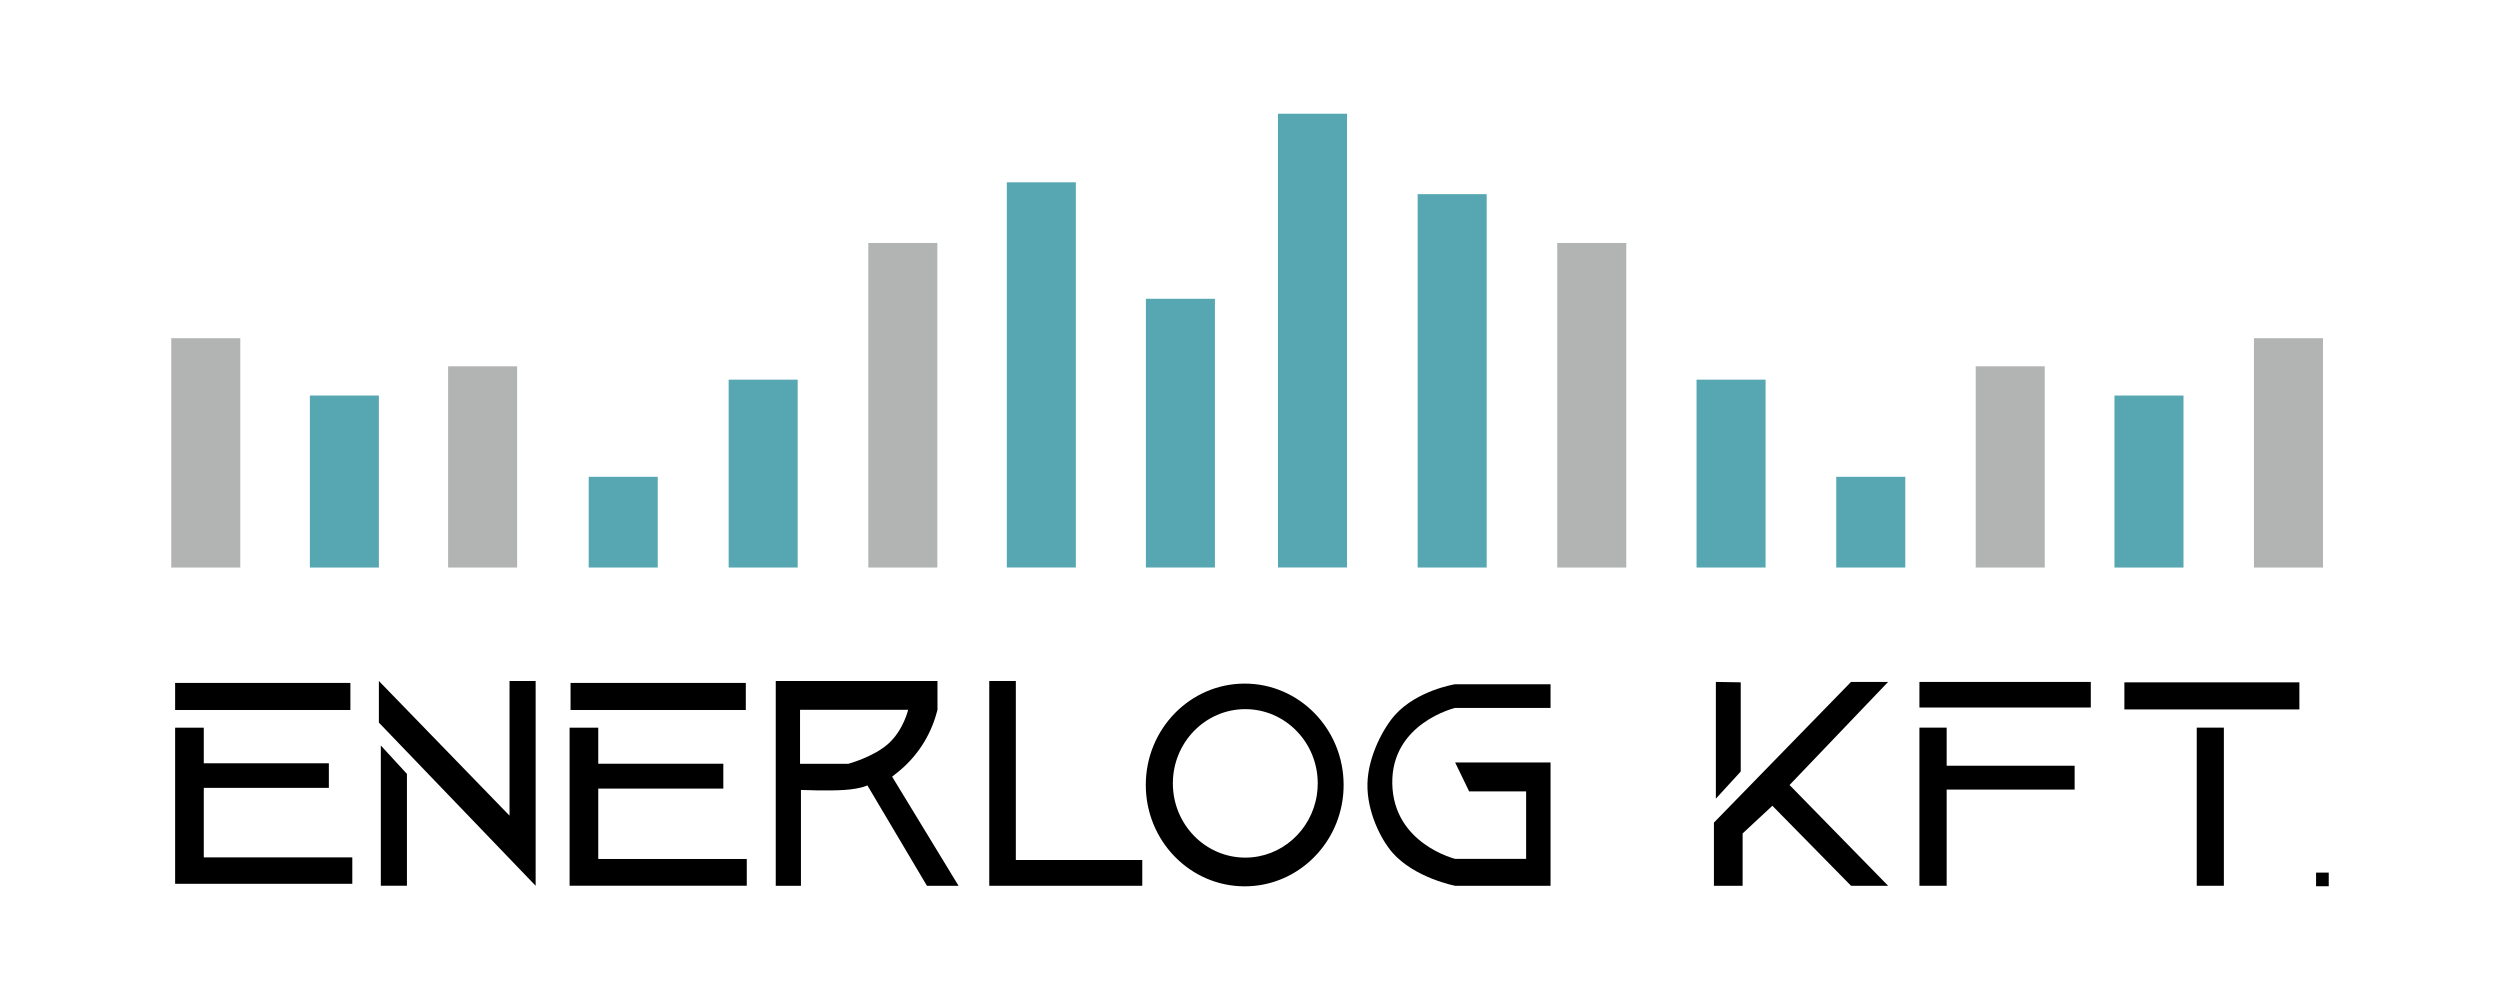 <?xml version="1.0" encoding="UTF-8" standalone="no" ?>
<!DOCTYPE svg PUBLIC "-//W3C//DTD SVG 1.1//EN" "http://www.w3.org/Graphics/SVG/1.1/DTD/svg11.dtd">
<svg xmlns="http://www.w3.org/2000/svg" xmlns:xlink="http://www.w3.org/1999/xlink" version="1.1" width="1000" height="400" viewBox="0 0 1000 400" xml:space="preserve">
<desc>Created with Fabric.js 5.3.0</desc>
<defs>
</defs>
<g transform="matrix(1.532 0 0 1.344 193.049 186.767)" id="fD-P8Y5QYGYCRiQ9HGK0C"  >
<path style="stroke: rgb(0,0,0); stroke-width: 0; stroke-dasharray: none; stroke-linecap: butt; stroke-dashoffset: 0; stroke-linejoin: miter; stroke-miterlimit: 4; fill: rgb(178,179,179); fill-rule: nonzero; opacity: 1;"  transform=" translate(0, 0)" d="M -9.012 29.942 L 9.012 29.942 L 9.012 -29.942 L -9.012 -29.942 z" stroke-linecap="round" />
</g>
<g transform="matrix(1.532 0 0 1.532 82.307 181.15)" id="VHYZUia94soTTpDjiw-sg"  >
<path style="stroke: rgb(0,0,0); stroke-width: 0; stroke-dasharray: none; stroke-linecap: butt; stroke-dashoffset: 0; stroke-linejoin: miter; stroke-miterlimit: 4; fill: rgb(178,179,179); fill-rule: nonzero; opacity: 1;"  transform=" translate(0, 0)" d="M -9.012 29.942 L 9.012 29.942 L 9.012 -29.942 L -9.012 -29.942 z" stroke-linecap="round" />
</g>
<g transform="matrix(1.532 0 0 1.149 137.749 192.617)" id="LwvSMRHdnMMyd1UAHv1j9"  >
<path style="stroke: rgb(0,0,0); stroke-width: 0; stroke-dasharray: none; stroke-linecap: butt; stroke-dashoffset: 0; stroke-linejoin: miter; stroke-miterlimit: 4; fill: rgb(87,167,179); fill-rule: nonzero; opacity: 1;"  transform=" translate(0, 0)" d="M -9.012 29.942 L 9.012 29.942 L 9.012 -29.942 L -9.012 -29.942 z" stroke-linecap="round" />
</g>
<g transform="matrix(1.532 0 0 0.606 249.287 208.866)" id="YN7UqU-pkD0tFhTzs4k_l"  >
<path style="stroke: rgb(0,0,0); stroke-width: 0; stroke-dasharray: none; stroke-linecap: butt; stroke-dashoffset: 0; stroke-linejoin: miter; stroke-miterlimit: 4; fill: rgb(87,167,179); fill-rule: nonzero; opacity: 1;"  transform=" translate(0, 0)" d="M -9.012 29.942 L 9.012 29.942 L 9.012 -29.942 L -9.012 -29.942 z" stroke-linecap="round" />
</g>
<g transform="matrix(1.532 0 0 1.255 305.269 189.437)" id="n06jBEke4GrGV1znCde4c"  >
<path style="stroke: rgb(0,0,0); stroke-width: 0; stroke-dasharray: none; stroke-linecap: butt; stroke-dashoffset: 0; stroke-linejoin: miter; stroke-miterlimit: 4; fill: rgb(87,167,179); fill-rule: nonzero; opacity: 1;"  transform=" translate(0, 0)" d="M -9.012 29.942 L 9.012 29.942 L 9.012 -29.942 L -9.012 -29.942 z" stroke-linecap="round" />
</g>
<g transform="matrix(1.532 0 0 1.255 692.424 189.437)" id="6zf3w6rohR2QrH0j_5R_t"  >
<path style="stroke: rgb(0,0,0); stroke-width: 0; stroke-dasharray: none; stroke-linecap: butt; stroke-dashoffset: 0; stroke-linejoin: miter; stroke-miterlimit: 4; fill: rgb(87,167,179); fill-rule: nonzero; opacity: 1;"  transform=" translate(0, 0)" d="M -9.012 29.942 L 9.012 29.942 L 9.012 -29.942 L -9.012 -29.942 z" stroke-linecap="round" />
</g>
<g transform="matrix(1.532 0 0 2.168 361.134 162.101)" id="h_Cor0loRQmx6_a8uOmx5"  >
<path style="stroke: rgb(0,0,0); stroke-width: 0; stroke-dasharray: none; stroke-linecap: butt; stroke-dashoffset: 0; stroke-linejoin: miter; stroke-miterlimit: 4; fill: rgb(178,179,179); fill-rule: nonzero; opacity: 1;"  transform=" translate(0, 0)" d="M -9.012 29.942 L 9.012 29.942 L 9.012 -29.942 L -9.012 -29.942 z" stroke-linecap="round" />
</g>
<g transform="matrix(1.532 0 0 2.573 416.533 149.959)" id="03ABkPWWjEq6v4OcKSn7S"  >
<path style="stroke: rgb(0,0,0); stroke-width: 0; stroke-dasharray: none; stroke-linecap: butt; stroke-dashoffset: 0; stroke-linejoin: miter; stroke-miterlimit: 4; fill: rgb(87,167,179); fill-rule: nonzero; opacity: 1;"  transform=" translate(0, 0)" d="M -9.012 29.942 L 9.012 29.942 L 9.012 -29.942 L -9.012 -29.942 z" stroke-linecap="round" />
</g>
<g transform="matrix(1.532 0 0 1.795 472.165 173.258)" id="M1HLjzStG92TdUyXXoxLH"  >
<path style="stroke: rgb(0,0,0); stroke-width: 0; stroke-dasharray: none; stroke-linecap: butt; stroke-dashoffset: 0; stroke-linejoin: miter; stroke-miterlimit: 4; fill: rgb(87,167,179); fill-rule: nonzero; opacity: 1;"  transform=" translate(0, 0)" d="M -9.012 29.942 L 9.012 29.942 L 9.012 -29.942 L -9.012 -29.942 z" stroke-linecap="round" />
</g>
<g transform="matrix(1.532 0 0 3.031 525 136.243)" id="LjbMM5A14hO-f5vi2inIi"  >
<path style="stroke: rgb(0,0,0); stroke-width: 0; stroke-dasharray: none; stroke-linecap: butt; stroke-dashoffset: 0; stroke-linejoin: miter; stroke-miterlimit: 4; fill: rgb(87,167,179); fill-rule: nonzero; opacity: 1;"  transform=" translate(0, 0)" d="M -9.012 29.942 L 9.012 29.942 L 9.012 -29.942 L -9.012 -29.942 z" stroke-linecap="round" />
</g>
<g transform="matrix(1.532 0 0 2.494 580.865 152.336)" id="27Hl4JO83D6Y4p9dL3rib"  >
<path style="stroke: rgb(0,0,0); stroke-width: 0; stroke-dasharray: none; stroke-linecap: butt; stroke-dashoffset: 0; stroke-linejoin: miter; stroke-miterlimit: 4; fill: rgb(87,167,179); fill-rule: nonzero; opacity: 1;"  transform=" translate(0, 0)" d="M -9.012 29.942 L 9.012 29.942 L 9.012 -29.942 L -9.012 -29.942 z" stroke-linecap="round" />
</g>
<g transform="matrix(1.532 0 0 2.168 636.701 162.101)" id="i9nA-3CTfU42a42AhmJqU"  >
<path style="stroke: rgb(0,0,0); stroke-width: 0; stroke-dasharray: none; stroke-linecap: butt; stroke-dashoffset: 0; stroke-linejoin: miter; stroke-miterlimit: 4; fill: rgb(178,179,179); fill-rule: nonzero; opacity: 1;"  transform=" translate(0, 0)" d="M -9.012 29.942 L 9.012 29.942 L 9.012 -29.942 L -9.012 -29.942 z" stroke-linecap="round" />
</g>
<g transform="matrix(1.532 0 0 0.606 748.304 208.866)" id="iy_IKUBQZn6olkclKCLh1"  >
<path style="stroke: rgb(0,0,0); stroke-width: 0; stroke-dasharray: none; stroke-linecap: butt; stroke-dashoffset: 0; stroke-linejoin: miter; stroke-miterlimit: 4; fill: rgb(87,167,179); fill-rule: nonzero; opacity: 1;"  transform=" translate(0, 0)" d="M -9.012 29.942 L 9.012 29.942 L 9.012 -29.942 L -9.012 -29.942 z" stroke-linecap="round" />
</g>
<g transform="matrix(1.532 0 0 1.344 804.096 186.767)" id="07wnOYarHYirrFWhyR2Qg"  >
<path style="stroke: rgb(0,0,0); stroke-width: 0; stroke-dasharray: none; stroke-linecap: butt; stroke-dashoffset: 0; stroke-linejoin: miter; stroke-miterlimit: 4; fill: rgb(178,179,179); fill-rule: nonzero; opacity: 1;"  transform=" translate(0, 0)" d="M -9.012 29.942 L 9.012 29.942 L 9.012 -29.942 L -9.012 -29.942 z" stroke-linecap="round" />
</g>
<g transform="matrix(1.532 0 0 1.149 859.595 192.617)" id="S-s5XEyKdG4co1IfGhVHo"  >
<path style="stroke: rgb(0,0,0); stroke-width: 0; stroke-dasharray: none; stroke-linecap: butt; stroke-dashoffset: 0; stroke-linejoin: miter; stroke-miterlimit: 4; fill: rgb(87,167,179); fill-rule: nonzero; opacity: 1;"  transform=" translate(0, 0)" d="M -9.012 29.942 L 9.012 29.942 L 9.012 -29.942 L -9.012 -29.942 z" stroke-linecap="round" />
</g>
<g transform="matrix(1.532 0 0 1.532 915.388 181.15)" id="5f4HyTMk-76EYUKhxMwD9"  >
<path style="stroke: rgb(0,0,0); stroke-width: 0; stroke-dasharray: none; stroke-linecap: butt; stroke-dashoffset: 0; stroke-linejoin: miter; stroke-miterlimit: 4; fill: rgb(178,179,179); fill-rule: nonzero; opacity: 1;"  transform=" translate(0, 0)" d="M -9.012 29.942 L 9.012 29.942 L 9.012 -29.942 L -9.012 -29.942 z" stroke-linecap="round" />
</g>
<g transform="matrix(1.532 0 0 1.532 105.103 278.585)" id="LpmQICz7-SwG7_anIiyV-"  >
<path style="stroke: rgb(0,0,0); stroke-width: 0; stroke-dasharray: none; stroke-linecap: butt; stroke-dashoffset: 0; stroke-linejoin: miter; stroke-miterlimit: 4; fill: rgb(0,0,0); fill-rule: nonzero; opacity: 1;"  transform=" translate(0, 0)" d="M -22.88 -3.534 L -22.88 3.534 L 22.88 3.534 L 22.88 -3.534 z" stroke-linecap="round" />
</g>
<g transform="matrix(1.532 0 0 1.532 263.272 278.585)" id="HWTVJcDDhmKeaNt-aLwx9"  >
<path style="stroke: rgb(0,0,0); stroke-width: 0; stroke-dasharray: none; stroke-linecap: butt; stroke-dashoffset: 0; stroke-linejoin: miter; stroke-miterlimit: 4; fill: rgb(0,0,0); fill-rule: nonzero; opacity: 1;"  transform=" translate(0, 0)" d="M -22.88 -3.534 L -22.88 3.534 L 22.88 3.534 L 22.88 -3.534 z" stroke-linecap="round" />
</g>
<g transform="matrix(1.532 0 0 1.532 69.296 291.063)" id="H16U3-sZ5CXU3xY5OMKVe"  >
<path style="stroke: rgb(0,0,0); stroke-width: 0; stroke-dasharray: none; stroke-linecap: butt; stroke-dashoffset: 0; stroke-linejoin: miter; stroke-miterlimit: 4; fill: rgb(0,0,0); fill-rule: nonzero; opacity: 1;"  transform=" translate(0, 0)" d="M 0 0" stroke-linecap="round" />
</g>
<g transform="matrix(1.532 0 0 1.55 105.486 322.297)" id="Bll4T9UMJ8ZHZuSirkGBD"  >
<path style="stroke: rgb(0,0,0); stroke-width: 0; stroke-dasharray: none; stroke-linecap: butt; stroke-dashoffset: 0; stroke-linejoin: miter; stroke-miterlimit: 4; fill: rgb(0,0,0); fill-rule: nonzero; opacity: 1;"  transform=" translate(0, 0)" d="M -23.13 -20.145 L -23.13 20.145 L 23.13 20.145 L 23.13 13.327 L -15.647 13.327 L -15.647 -4.616 L 17.008 -4.616 L 17.008 -10.956 L -15.647 -10.956 L -15.647 -20.145 z" stroke-linecap="round" />
</g>
<g transform="matrix(1.532 0 0 1.569 263.272 322.68)" id="1P0FN9KcUttljcE1rO_n7"  >
<path style="stroke: rgb(0,0,0); stroke-width: 0; stroke-dasharray: none; stroke-linecap: butt; stroke-dashoffset: 0; stroke-linejoin: miter; stroke-miterlimit: 4; fill: rgb(0,0,0); fill-rule: nonzero; opacity: 1;"  transform=" translate(0, 0)" d="M -23.13 -20.145 L -23.13 20.145 L 23.13 20.145 L 23.13 13.327 L -15.647 13.327 L -15.647 -4.616 L 17.008 -4.616 L 17.008 -10.956 L -15.647 -10.956 L -15.647 -20.145 z" stroke-linecap="round" />
</g>
<g transform="matrix(1.532 0 0 1.532 157.551 326.252)" id="97aaQKTwmCOarlgIZSajB"  >
<path style="stroke: rgb(0,0,0); stroke-width: 0; stroke-dasharray: none; stroke-linecap: butt; stroke-dashoffset: 0; stroke-linejoin: miter; stroke-miterlimit: 4; fill: rgb(0,0,0); fill-rule: nonzero; opacity: 1;"  transform=" translate(0, 0)" d="M -3.409 18.312 L 3.409 18.312 L 3.409 -10.896 L -3.409 -18.312 z" stroke-linecap="round" />
</g>
<g transform="matrix(1.532 0 0 1.532 182.906 313.353)" id="5bOwzj_4M4d0-4YcI_DFc"  >
<path style="stroke: rgb(0,0,0); stroke-width: 0; stroke-dasharray: none; stroke-linecap: butt; stroke-dashoffset: 0; stroke-linejoin: miter; stroke-miterlimit: 4; fill: rgb(0,0,0); fill-rule: nonzero; opacity: 1;"  transform=" translate(0, 0)" d="M -20.465 -15.87 L -20.465 -26.735 L 13.647 8.423 L 13.647 -26.735 L 20.465 -26.735 L 20.465 26.735 z" stroke-linecap="round" />
</g>
<g transform="matrix(1.532 0 0 1.532 426.307 313.353)" id="wHC-pBX0Ew5JFilNSJ5Pb"  >
<path style="stroke: rgb(0,0,0); stroke-width: 0; stroke-dasharray: none; stroke-linecap: butt; stroke-dashoffset: 0; stroke-linejoin: miter; stroke-miterlimit: 4; fill: rgb(0,0,0); fill-rule: nonzero; opacity: 1;"  transform=" translate(0, 0)" d="M -19.976 -26.735 L -19.976 26.735 L 19.976 26.735 L 19.976 20.006 L -13.038 20.006 L -13.038 -26.735 z" stroke-linecap="round" />
</g>
<g transform="matrix(1.532 0 0 1.532 346.861 313.353)" id="_rYlGfN7cKhf9fyzbICCU"  >
<path style="stroke: rgb(0,0,0); stroke-width: 0; stroke-dasharray: none; stroke-linecap: butt; stroke-dashoffset: 0; stroke-linejoin: miter; stroke-miterlimit: 4; fill: rgb(0,0,0); fill-rule: nonzero; opacity: 1;"  transform=" translate(-23.864, -26.735)" d="M 0 53.47 L 0 0 L 42.225 0 L 42.225 7.515 L 42.037 8.216 C 40.372 14.427 36.752 19.936 31.711 23.928 L 30.383 24.98 L 47.727 53.47 L 39.474 53.47 L 23.923 27.252 C 23.923 27.252 22.279 28.149 17.943 28.448 C 13.606 28.747 6.579 28.448 6.579 28.448 L 6.579 53.47 z M 34.569 7.515 L 6.34 7.515 L 6.34 21.63 L 18.9 21.63 C 18.9 21.63 25.508 19.874 29.426 16.346 C 33.343 12.817 34.569 7.515 34.569 7.515 z" stroke-linecap="round" />
</g>
<g transform="matrix(1.532 0 0 1.532 497.882 313.986)" id="8CWEC_--e7UTxyYRFiuYz"  >
<path style="stroke: rgb(0,0,0); stroke-width: 0; stroke-dasharray: none; stroke-linecap: butt; stroke-dashoffset: 0; stroke-linejoin: miter; stroke-miterlimit: 4; fill: rgb(0,0,0); fill-rule: nonzero; opacity: 1;"  transform=" translate(-25.827, -26.467)" d="M 25.827 0 C 40.083 0 51.654 11.857 51.654 26.467 C 51.654 27.892 51.544 29.291 51.332 30.656 C 49.371 43.277 38.692 52.934 25.827 52.934 C 11.57 52.934 -3.552713678800501e-15 41.076 -3.552713678800501e-15 26.467 C -3.552713678800501e-15 11.857 11.57 -7.105427357601002e-15 25.827 -7.105427357601002e-15 z M 7.068 26.053 C 7.068 36.752 15.541 45.436 25.981 45.436 C 35.403 45.436 43.223 38.364 44.659 29.121 C 44.814 28.122 44.895 27.097 44.895 26.053 C 44.895 15.354 36.422 6.671 25.981 6.671 C 15.541 6.671 7.068 15.354 7.068 26.053 z" stroke-linecap="round" />
</g>
<g transform="matrix(1.532 0 0 1.532 583.594 314.002)" id="Hpc6x-u0xv9CxzxHSL49j"  >
<path style="stroke: rgb(0,0,0); stroke-width: 0; stroke-dasharray: none; stroke-linecap: butt; stroke-dashoffset: 0; stroke-linejoin: miter; stroke-miterlimit: 4; fill: rgb(0,0,0); fill-rule: nonzero; opacity: 1;"  transform=" translate(0, 0)" d="M 23.906 -26.311 L -1.005 -26.311 C -1.005 -26.311 -10.893 -24.754 -16.708 -18.283 C -19.595 -15.069 -23.703 -7.701 -23.898 -0.424 C -24.097 6.955 -20.344 14.244 -17.416 17.609 C -11.602 24.293 -1.005 26.311 -1.005 26.311 L 23.906 26.311 L 23.906 -5.886 L -1.005 -5.886 L 2.655 1.67 L 17.531 1.67 L 17.531 19.282 L -1.005 19.282 C -1.005 19.282 -17.18 15.332 -17.416 -0.424 C -17.652 -16.18 -1.005 -20.13 -1.005 -20.13 L 23.906 -20.13 z" stroke-linecap="round" />
</g>
<g transform="matrix(1.532 0 0 1.532 691.319 296.114)" id="BoemrgvsBJMFut1B0jIwF"  >
<path style="stroke: rgb(0,0,0); stroke-width: 0; stroke-dasharray: none; stroke-linecap: butt; stroke-dashoffset: 0; stroke-linejoin: miter; stroke-miterlimit: 4; fill: rgb(0,0,0); fill-rule: nonzero; opacity: 1;"  transform=" translate(0, 0)" d="M -3.247 -15.24 L -3.247 15.24 L 3.247 8.156 L 3.247 -15.131 z" stroke-linecap="round" />
</g>
<g transform="matrix(1.532 0 0 1.532 720.409 313.536)" id="_mRA26JOHgPNfKCX30wHr"  >
<path style="stroke: rgb(0,0,0); stroke-width: 0; stroke-dasharray: none; stroke-linecap: butt; stroke-dashoffset: 0; stroke-linejoin: miter; stroke-miterlimit: 4; fill: rgb(0,0,0); fill-rule: nonzero; opacity: 1;"  transform=" translate(0, 0)" d="M -22.741 26.615 L -22.741 10.121 L 13.06 -26.615 L 22.741 -26.615 L -2.997 0.304 L 22.741 26.615 L 13.06 26.615 L -7.483 5.721 L -15.248 12.955 L -15.248 26.615 z" stroke-linecap="round" />
</g>
<g transform="matrix(1.532 0 0 1.532 802.043 277.89)" id="zyhqWCPz86Q2KH2qWVMho"  >
<path style="stroke: rgb(0,0,0); stroke-width: 0; stroke-dasharray: none; stroke-linecap: butt; stroke-dashoffset: 0; stroke-linejoin: miter; stroke-miterlimit: 4; fill: rgb(0,0,0); fill-rule: nonzero; opacity: 1;"  transform=" translate(0, 0)" d="M -22.373 -3.34 L 22.373 -3.34 L 22.373 3.34 L -22.373 3.34 z" stroke-linecap="round" />
</g>
<g transform="matrix(1.532 0 0 1.532 798.81 322.68)" id="zgcIE-4JGSInTcBuW7Hiz"  >
<path style="stroke: rgb(0,0,0); stroke-width: 0; stroke-dasharray: none; stroke-linecap: butt; stroke-dashoffset: 0; stroke-linejoin: miter; stroke-miterlimit: 4; fill: rgb(0,0,0); fill-rule: nonzero; opacity: 1;"  transform=" translate(0, 0)" d="M -20.262 -20.645 L -13.15 -20.645 L -13.15 -10.695 L 20.262 -10.695 L 20.262 -4.468 L -13.15 -4.468 L -13.15 20.645 L -20.262 20.645 z" stroke-linecap="round" />
</g>
<g transform="matrix(1.532 0 0 1.532 884.754 278.356)" id="6whIA8ZhNMuxW8vY1HBhJ"  >
<path style="stroke: rgb(0,0,0); stroke-width: 0; stroke-dasharray: none; stroke-linecap: butt; stroke-dashoffset: 0; stroke-linejoin: miter; stroke-miterlimit: 4; fill: rgb(0,0,0); fill-rule: nonzero; opacity: 1;"  transform=" translate(0, 0)" d="M -22.845 -3.536 L 22.845 -3.536 L 22.845 3.536 L -22.845 3.536 z" stroke-linecap="round" />
</g>
<g transform="matrix(1.532 0 0 1.532 884.121 322.68)" id="QVsiOksHuaQ3GXLKf6MoQ"  >
<path style="stroke: rgb(0,0,0); stroke-width: 0; stroke-dasharray: none; stroke-linecap: butt; stroke-dashoffset: 0; stroke-linejoin: miter; stroke-miterlimit: 4; fill: rgb(0,0,0); fill-rule: nonzero; opacity: 1;"  transform=" translate(0, 0)" d="M -3.542 -20.645 L 3.542 -20.645 L 3.542 20.645 L -3.542 20.645 z" stroke-linecap="round" />
</g>
<g transform="matrix(1.532 0 0 1.402 928.963 351.769)" id="Afx9NTFAdX-KHz-Bh2Uap"  >
<path style="stroke: rgb(0,0,0); stroke-width: 0; stroke-dasharray: none; stroke-linecap: butt; stroke-dashoffset: 0; stroke-linejoin: miter; stroke-miterlimit: 4; fill: rgb(0,0,0); fill-rule: nonzero; opacity: 1;"  transform=" translate(0, 0)" d="M -1.653 -1.945 L 1.653 -1.945 L 1.653 1.945 L -1.653 1.945 z" stroke-linecap="round" />
</g>
</svg>